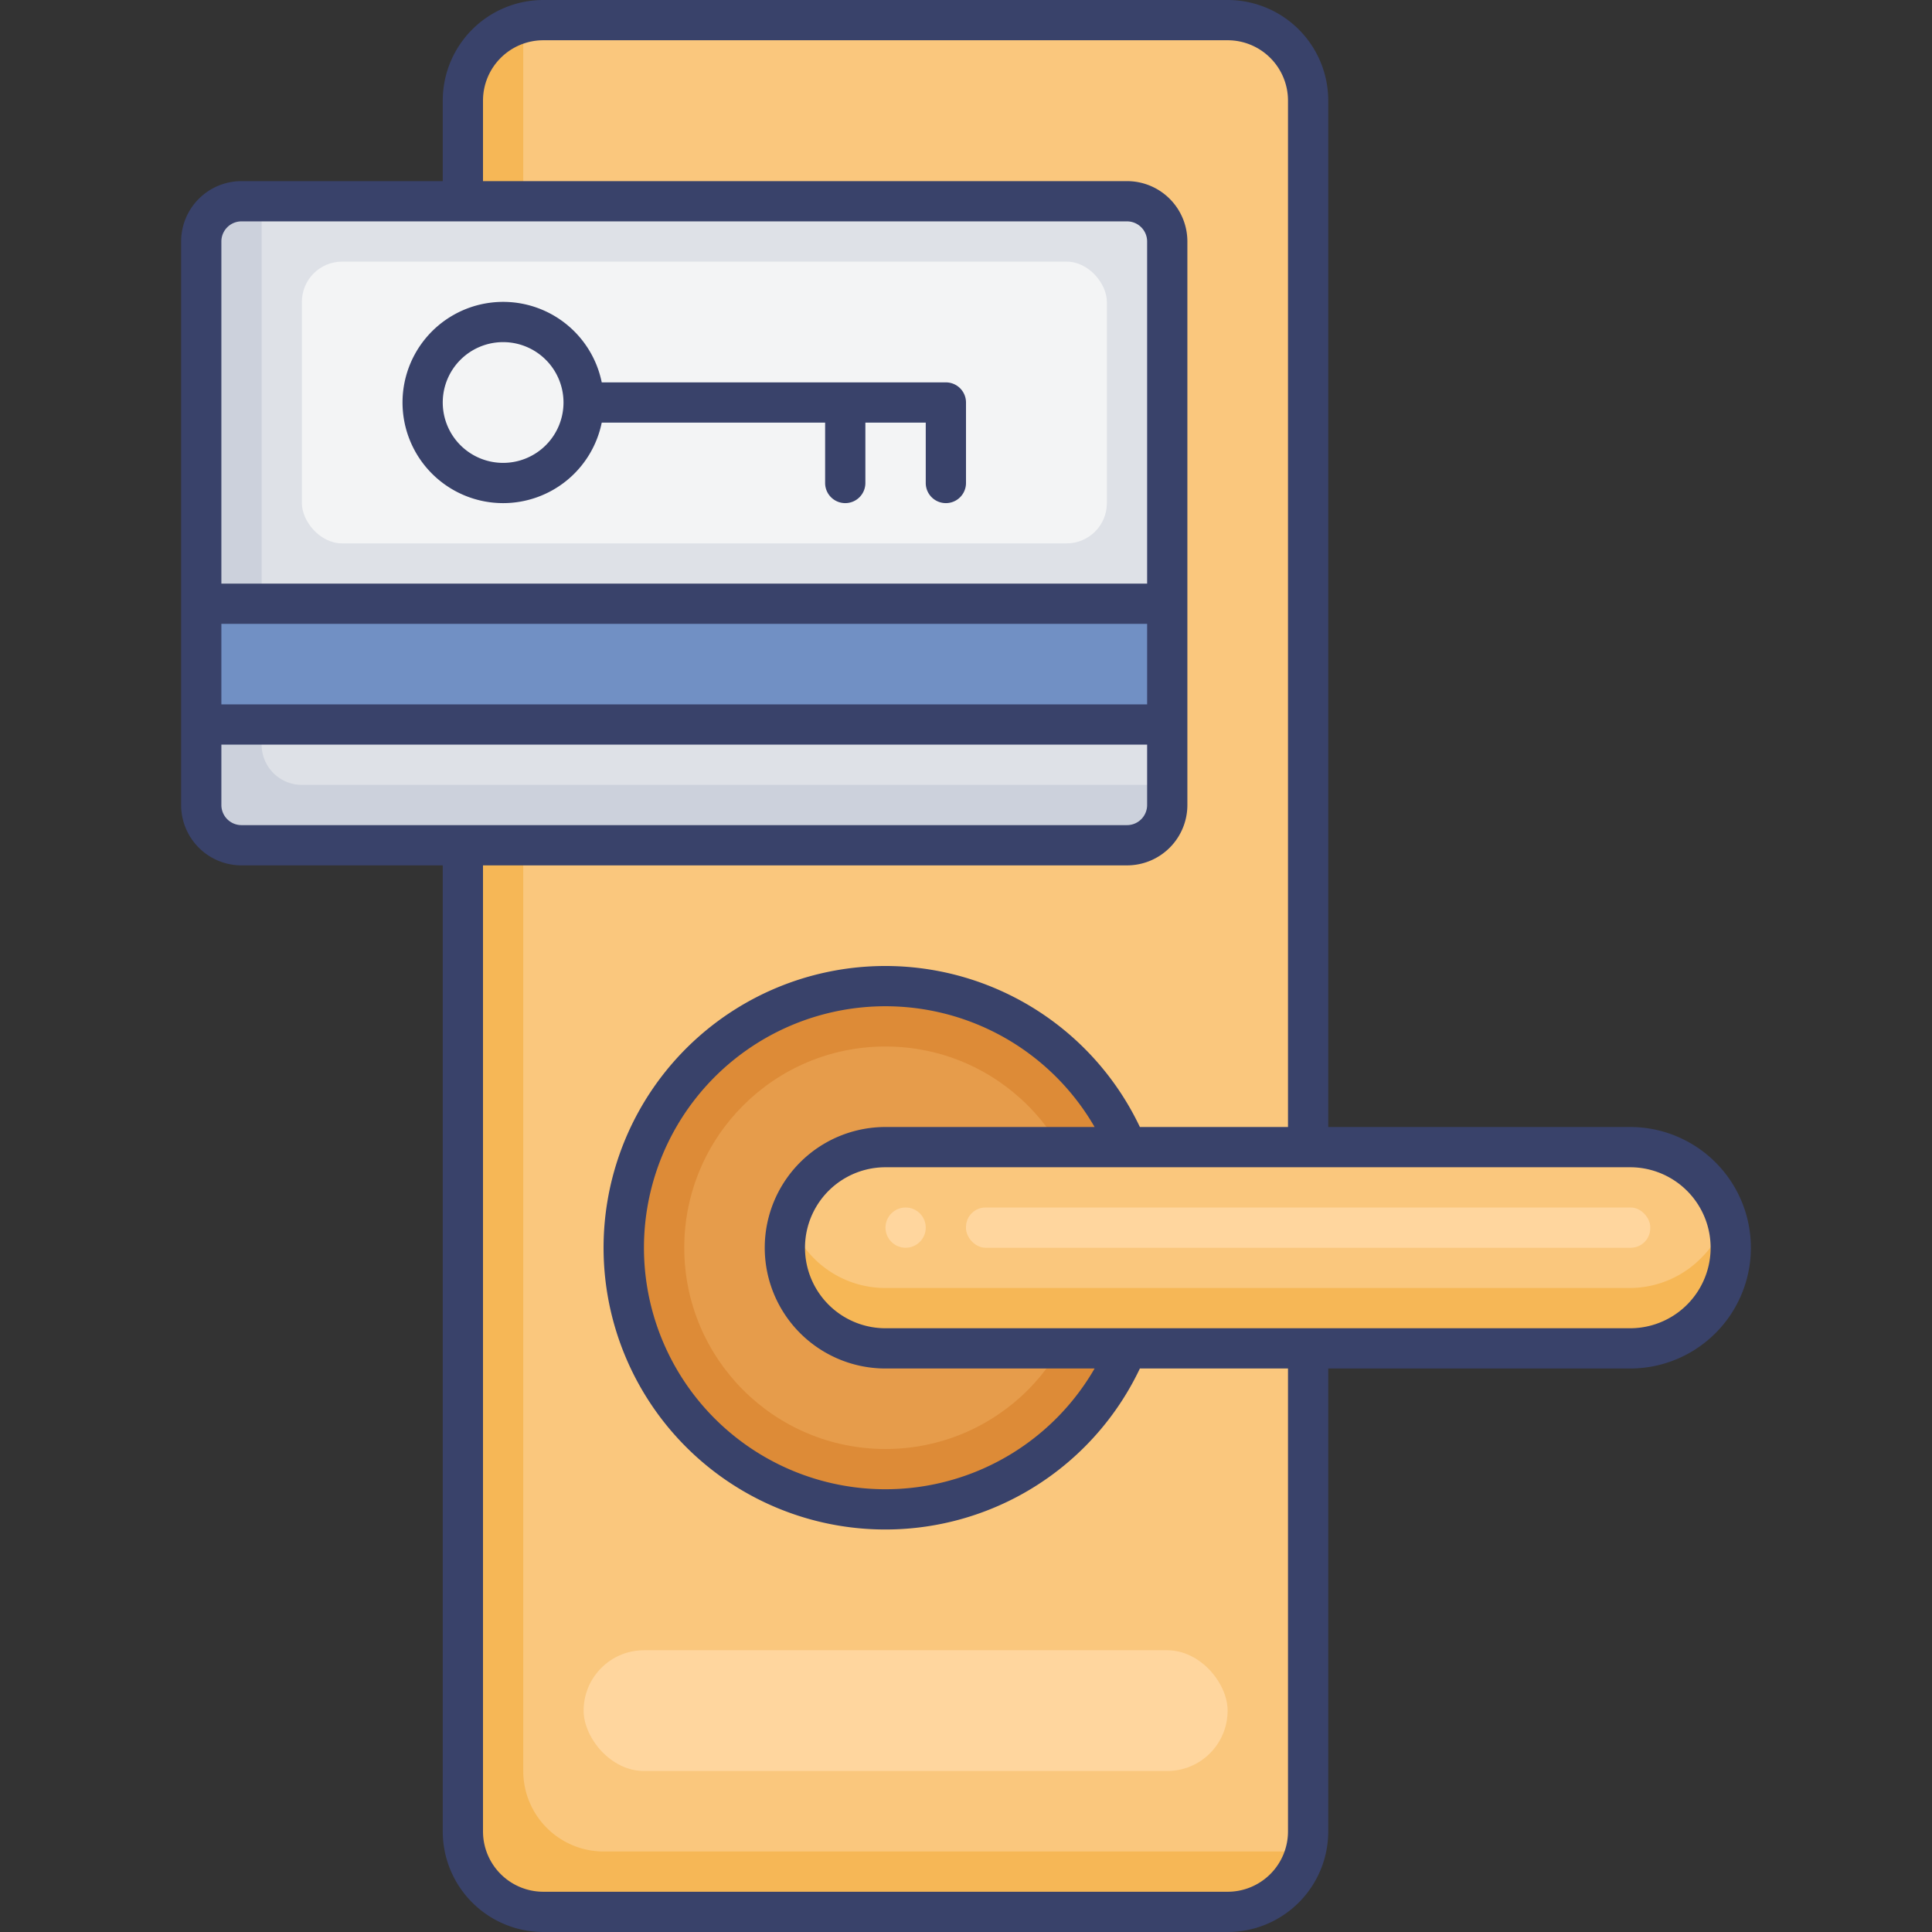 <svg id="Layer_1" data-name="Layer 1" xmlns="http://www.w3.org/2000/svg" viewBox="0 0 96 96"><rect x="0" y="0" width="96" height="96" fill="#333333" stroke="none"/><defs><style>.cls-1{fill:#f6b756;}.cls-2{fill:#fac77d;}.cls-3{fill:#ccd1dc;}.cls-4{fill:#dee1e7;}.cls-5{fill:#f3f4f5;}.cls-6{fill:#7190c4;}.cls-7{fill:#dd8b37;}.cls-8{fill:#e69c4b;}.cls-9{fill:#39426a;}.cls-10{fill:#ffd69e;}</style></defs><title>key, card, door, handle, hotel, accommodation</title><path class="cls-1" d="M65,5V91a4.43,4.43,0,0,1-.1.9A4,4,0,0,1,61,95H27a4,4,0,0,1-4-4V5a4,4,0,0,1,3.1-3.9A4.43,4.43,0,0,1,27,1H61A4,4,0,0,1,65,5Z"/><path class="cls-2" d="M65,5V91a4.43,4.43,0,0,1-.1.9,4.43,4.43,0,0,1-.9.1H30a4,4,0,0,1-4-4V2a4.43,4.43,0,0,1,.1-.9A4.43,4.43,0,0,1,27,1H61A4,4,0,0,1,65,5Z"/><rect class="cls-3" x="10" y="10" width="48" height="32" rx="2"/><path class="cls-4" d="M58,12V39H15a2,2,0,0,1-2-2V10H56A2,2,0,0,1,58,12Z"/><rect class="cls-5" x="15" y="13" width="40" height="14" rx="2"/><rect class="cls-6" x="10" y="30" width="48" height="6"/><circle class="cls-7" cx="44" cy="62" r="13"/><circle class="cls-8" cx="44" cy="62" r="10"/><path class="cls-1" d="M86,62a5,5,0,0,1-5,5H44a5,5,0,0,1-5-5,5.34,5.34,0,0,1,.22-1.5,5.15,5.15,0,0,1,1.24-2A5,5,0,0,1,44,57H81a5,5,0,0,1,4.78,3.5A5.34,5.34,0,0,1,86,62Z"/><path class="cls-2" d="M85.78,60.5a5.15,5.15,0,0,1-1.24,2A5,5,0,0,1,81,64H44a5,5,0,0,1-4.78-3.5,5.15,5.15,0,0,1,1.24-2A5,5,0,0,1,44,57H81A5,5,0,0,1,85.78,60.5Z"/><path class="cls-9" d="M81,56H66V5a5,5,0,0,0-5-5H27a5,5,0,0,0-5,5V9H12a3,3,0,0,0-3,3V40a3,3,0,0,0,3,3H22V91a5,5,0,0,0,5,5H61a5,5,0,0,0,5-5V68H81a6,6,0,0,0,0-12ZM12,11H56a1,1,0,0,1,1,1V29H11V12A1,1,0,0,1,12,11ZM11,31H57v4H11Zm0,9V37H57v3a1,1,0,0,1-1,1H12A1,1,0,0,1,11,40ZM64,91a3,3,0,0,1-3,3H27a3,3,0,0,1-3-3V43H56a3,3,0,0,0,3-3V12a3,3,0,0,0-3-3H24V5a3,3,0,0,1,3-3H61a3,3,0,0,1,3,3V56H56.64a14,14,0,1,0,0,12H64ZM44,68H54.39a12,12,0,1,1,0-12H44a6,6,0,0,0,0,12Zm37-2H44a4,4,0,0,1,0-8H81a4,4,0,0,1,0,8Z"/><path class="cls-9" d="M25,25a5,5,0,0,0,4.9-4H41v3a1,1,0,0,0,2,0V21h3v3a1,1,0,0,0,2,0V20a1,1,0,0,0-1-1H29.9A5,5,0,1,0,25,25Zm0-8a3,3,0,1,1-3,3A3,3,0,0,1,25,17Z"/><rect class="cls-10" x="29" y="82" width="32" height="6" rx="3"/><rect class="cls-10" x="48" y="60" width="34" height="2" rx="0.97"/><circle class="cls-10" cx="45" cy="61" r="1"/></svg>